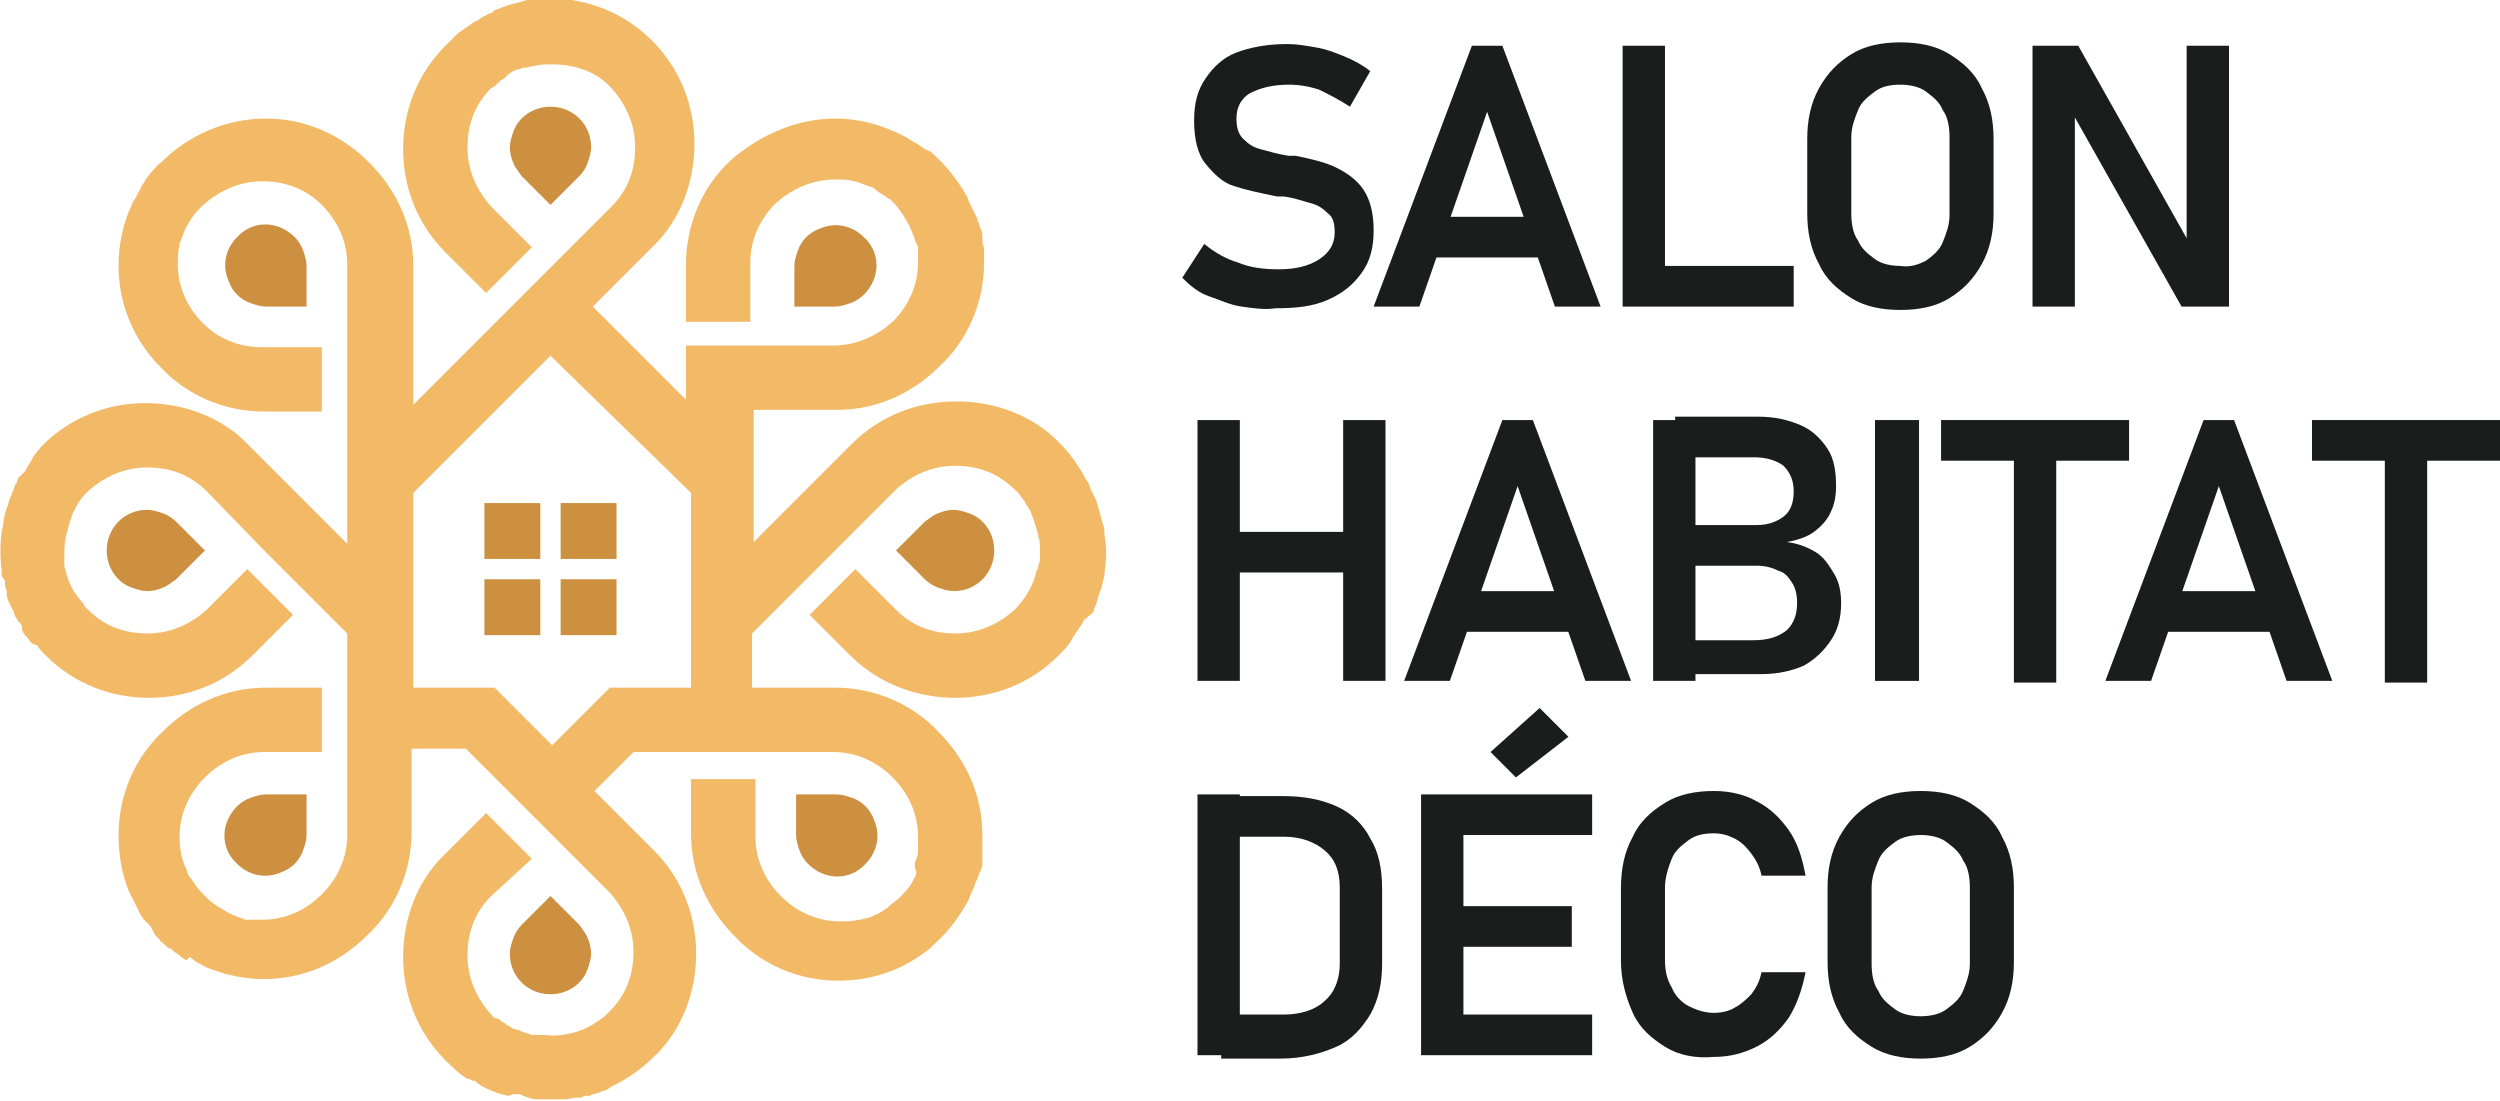 <?xml version="1.0" encoding="utf-8"?>
<!-- Generator: Adobe Illustrator 24.1.0, SVG Export Plug-In . SVG Version: 6.00 Build 0)  -->
<svg version="1.1" id="Layer_1" xmlns="http://www.w3.org/2000/svg" xmlns:xlink="http://www.w3.org/1999/xlink" x="0px" y="0px"
	 width="147.6px" height="65px" viewBox="0 0 147.6 65" style="enable-background:new 0 0 147.6 65;" xml:space="preserve">
<style type="text/css">
	.st0{fill:#191E1D;}
	.st1{fill:#CC9040;}
	.st2{fill:#F2B967;}
</style>
<g>
	<g>
		<path class="st0" d="M73.3,18.1c-0.7-0.1-1.3-0.4-1.9-0.6s-1.1-0.6-1.6-1.1l1.3-2c0.6,0.5,1.3,0.9,2,1.1c0.7,0.3,1.5,0.4,2.4,0.4
			c1,0,1.8-0.2,2.4-0.6c0.6-0.4,0.9-0.9,0.9-1.6v0c0-0.5-0.1-0.9-0.4-1.1c-0.3-0.3-0.6-0.5-1-0.6c-0.4-0.1-0.9-0.3-1.6-0.4
			c0,0,0,0-0.1,0s0,0-0.1,0l-0.2,0c-1-0.2-1.9-0.4-2.5-0.6c-0.7-0.2-1.2-0.7-1.7-1.3s-0.7-1.5-0.7-2.6v0c0-1,0.2-1.8,0.7-2.5
			C71.6,4,72.2,3.4,73,3.1s1.8-0.5,3-0.5c0.6,0,1.1,0.1,1.7,0.2c0.6,0.1,1.1,0.3,1.6,0.5s1.1,0.5,1.6,0.9l-1.2,2.1
			c-0.6-0.4-1.2-0.7-1.8-1c-0.6-0.2-1.2-0.3-1.8-0.3c-1,0-1.7,0.2-2.3,0.5C73.3,5.8,73,6.3,73,7v0c0,0.5,0.1,0.9,0.4,1.2
			c0.3,0.3,0.6,0.5,1,0.6c0.4,0.1,1,0.3,1.7,0.4c0,0,0.1,0,0.1,0c0,0,0.1,0,0.1,0c0,0,0.1,0,0.1,0c0,0,0.1,0,0.1,0
			c1,0.2,1.8,0.4,2.4,0.7c0.6,0.3,1.2,0.7,1.6,1.3c0.4,0.6,0.6,1.4,0.6,2.4v0c0,1-0.2,1.8-0.7,2.5c-0.5,0.7-1.1,1.2-2,1.6
			c-0.9,0.4-1.9,0.5-3.1,0.5C74.7,18.3,74,18.2,73.3,18.1z"/>
		<path class="st0" d="M86.9,2.7h1.8l5.8,15.4h-2.7l-4-11.5l-4,11.5h-2.7L86.9,2.7z M83.8,12.8H92v2.4h-8.1V12.8z"/>
		<path class="st0" d="M95.8,2.7h2.5v15.4h-2.5V2.7z M97,15.7h8.9v2.4H97V15.7z"/>
		<path class="st0" d="M109.3,17.6c-0.8-0.5-1.5-1.1-1.9-2c-0.5-0.9-0.7-1.9-0.7-3V8.2c0-1.1,0.2-2.1,0.7-3c0.5-0.9,1.1-1.5,1.9-2
			c0.8-0.5,1.8-0.7,2.9-0.7c1.1,0,2.1,0.2,2.9,0.7c0.8,0.5,1.5,1.1,1.9,2c0.5,0.9,0.7,1.9,0.7,3v4.4c0,1.1-0.2,2.1-0.7,3
			c-0.5,0.9-1.1,1.5-1.9,2c-0.8,0.5-1.8,0.7-2.9,0.7C111.1,18.3,110.1,18.1,109.3,17.6z M113.7,15.4c0.4-0.3,0.8-0.6,1-1.1
			c0.2-0.5,0.4-1,0.4-1.6V8.1c0-0.6-0.1-1.2-0.4-1.6c-0.2-0.5-0.6-0.8-1-1.1c-0.4-0.3-1-0.4-1.5-0.4c-0.6,0-1.1,0.1-1.5,0.4
			c-0.4,0.3-0.8,0.6-1,1.1c-0.2,0.5-0.4,1-0.4,1.6v4.5c0,0.6,0.1,1.2,0.4,1.6c0.2,0.5,0.6,0.8,1,1.1c0.4,0.3,1,0.4,1.5,0.4
			C112.8,15.8,113.3,15.6,113.7,15.4z"/>
		<path class="st0" d="M119.9,2.7h2.8l6.7,11.9l-0.3,0.3V2.7h2.5v15.4h-2.8l-6.6-11.7l0.3-0.3v12h-2.5V2.7z"/>
		<path class="st0" d="M70.7,24.8h2.5v15.4h-2.5V24.8z M72,31.4h8.8v2.4H72V31.4z M79.3,24.8h2.5v15.4h-2.5V24.8z"/>
		<path class="st0" d="M88.7,24.8h1.8l5.8,15.4h-2.7l-4-11.5l-4,11.5h-2.7L88.7,24.8z M85.6,34.9h8.1v2.4h-8.1V34.9z"/>
		<path class="st0" d="M97.6,24.8h2.5v15.4h-2.5V24.8z M98.9,37.8h4.6c0.9,0,1.5-0.2,2-0.6c0.4-0.4,0.6-0.9,0.6-1.6v0
			c0-0.5-0.1-0.9-0.3-1.2c-0.2-0.3-0.4-0.6-0.8-0.7c-0.4-0.2-0.8-0.3-1.3-0.3h-4.8v-2.4h4.8c0.7,0,1.2-0.2,1.6-0.5
			c0.4-0.3,0.6-0.8,0.6-1.5c0-0.6-0.2-1.1-0.6-1.5c-0.4-0.3-1-0.5-1.7-0.5h-4.7v-2.4h4.9c1,0,1.8,0.2,2.5,0.5
			c0.7,0.3,1.2,0.8,1.6,1.4c0.4,0.6,0.5,1.4,0.5,2.2c0,0.6-0.1,1.1-0.3,1.5c-0.2,0.5-0.6,0.9-1,1.2c-0.4,0.3-1,0.5-1.6,0.6
			c0.7,0.1,1.2,0.3,1.7,0.6c0.5,0.3,0.8,0.8,1.1,1.3s0.4,1.1,0.4,1.7v0c0,0.9-0.2,1.6-0.6,2.2c-0.4,0.6-0.9,1.1-1.6,1.5
			c-0.7,0.3-1.5,0.5-2.5,0.5h-5.1V37.8z"/>
		<path class="st0" d="M113.3,40.2h-2.6V24.8h2.6V40.2z"/>
		<path class="st0" d="M114.6,24.8h11.1v2.4h-11.1V24.8z M118.9,26.1h2.5v14.2h-2.5V26.1z"/>
		<path class="st0" d="M130.1,24.8h1.8l5.8,15.4h-2.7l-4-11.5l-4,11.5h-2.7L130.1,24.8z M127.1,34.9h8.1v2.4h-8.1V34.9z"/>
		<path class="st0" d="M136.5,24.8h11.1v2.4h-11.1V24.8z M140.8,26.1h2.5v14.2h-2.5V26.1z"/>
		<path class="st0" d="M70.7,46.9h2.5v15.4h-2.5V46.9z M72.2,59.9h3.6c1,0,1.9-0.3,2.4-0.8c0.6-0.5,0.9-1.3,0.9-2.2v-4.5
			c0-1-0.3-1.7-0.9-2.2c-0.6-0.5-1.4-0.8-2.4-0.8h-3.6v-2.4h3.5c1.3,0,2.3,0.2,3.2,0.6c0.9,0.4,1.6,1.1,2,1.9c0.5,0.8,0.7,1.8,0.7,3
			v4.4c0,1.1-0.2,2.1-0.7,3c-0.5,0.8-1.1,1.5-2,1.9c-0.9,0.4-2,0.7-3.3,0.7h-3.5V59.9z"/>
		<path class="st0" d="M83.9,46.9h2.5v15.4h-2.5V46.9z M84.9,46.9H94v2.4h-9.1V46.9z M84.9,53.5h7.9v2.4h-7.9V53.5z M84.9,59.9H94
			v2.4h-9.1V59.9z M88,44.4l2.9-2.6l1.7,1.7l-3.1,2.4L88,44.4z"/>
		<path class="st0" d="M98.3,61.8c-0.8-0.5-1.5-1.1-1.9-2s-0.7-1.9-0.7-3.1v-4.2c0-1.2,0.2-2.2,0.7-3.1c0.4-0.9,1.1-1.5,1.9-2
			c0.8-0.5,1.8-0.7,2.9-0.7c0.9,0,1.8,0.2,2.5,0.6c0.8,0.4,1.4,1,1.9,1.7c0.5,0.7,0.8,1.6,1,2.7H104c-0.1-0.5-0.3-0.9-0.6-1.3
			c-0.3-0.4-0.6-0.7-1-0.9s-0.8-0.3-1.2-0.3c-0.6,0-1.1,0.1-1.5,0.4s-0.8,0.6-1,1.1c-0.2,0.5-0.4,1.1-0.4,1.7v4.2
			c0,0.7,0.1,1.2,0.4,1.7c0.2,0.5,0.6,0.9,1,1.1s0.9,0.4,1.5,0.4c0.4,0,0.9-0.1,1.2-0.3c0.4-0.2,0.7-0.5,1-0.8
			c0.3-0.4,0.5-0.8,0.6-1.3h2.6c-0.2,1-0.5,1.9-1,2.7c-0.5,0.7-1.1,1.3-1.9,1.7c-0.8,0.4-1.6,0.6-2.5,0.6
			C100.1,62.5,99.1,62.3,98.3,61.8z"/>
		<path class="st0" d="M110.5,61.8c-0.8-0.5-1.5-1.1-1.9-2c-0.5-0.9-0.7-1.9-0.7-3v-4.4c0-1.1,0.2-2.1,0.7-3c0.5-0.9,1.1-1.5,1.9-2
			c0.8-0.5,1.8-0.7,2.9-0.7s2.1,0.2,2.9,0.7c0.8,0.5,1.5,1.1,1.9,2c0.5,0.9,0.7,1.9,0.7,3v4.4c0,1.1-0.2,2.1-0.7,3
			c-0.5,0.9-1.1,1.5-1.9,2c-0.8,0.5-1.8,0.7-2.9,0.7S111.3,62.3,110.5,61.8z M114.9,59.6c0.4-0.3,0.8-0.6,1-1.1
			c0.2-0.5,0.4-1,0.4-1.6v-4.5c0-0.6-0.1-1.2-0.4-1.6c-0.2-0.5-0.6-0.8-1-1.1s-1-0.4-1.5-0.4s-1.1,0.1-1.5,0.4
			c-0.4,0.3-0.8,0.6-1,1.1c-0.2,0.5-0.4,1-0.4,1.6v4.5c0,0.6,0.1,1.2,0.4,1.6c0.2,0.5,0.6,0.8,1,1.1c0.4,0.3,1,0.4,1.5,0.4
			S114.5,59.9,114.9,59.6z"/>
	</g>
</g>
<g id="_712237664">
	<path class="st1" d="M36.4,29.7h-3.3V33h3.3V29.7z M36.4,34.2h-3.3v3.3h3.3V34.2z M31.9,34.2h-3.3v3.3h3.3V34.2z M31.9,29.7h-3.3
		V33h3.3V29.7z"/>
	<path class="st2" d="M24.4,29.1v11.5h4.8l3.4,3.4l3.4-3.4h4.8V29.1L32.5,21L24.4,29.1z M44.4,44.4h-3.8h-3.2l-2.3,2.3l3.5,3.5
		c1.7,1.7,2.5,3.9,2.5,6.1c0,2.2-0.8,4.5-2.5,6.1c-0.6,0.6-1.3,1.1-2,1.5l0,0c-0.2,0.1-0.4,0.2-0.6,0.3l-0.1,0.1l-0.2,0.1l-0.1,0
		l-0.2,0.1l-0.4,0.1l-0.2,0.1l-0.2,0l-0.1,0l-0.2,0.1l-0.2,0l-0.1,0c-0.2,0-0.4,0.1-0.6,0.1l-0.2,0l-0.2,0c-0.3,0-0.5,0-0.8,0
		l-0.2,0l-0.2,0c-0.2,0-0.4,0-0.6-0.1l-0.3-0.1l-0.2-0.1l-0.2,0l-0.2,0L30,64.7l-0.4-0.1c-0.4-0.1-0.8-0.3-1.2-0.5l0,0L28,63.8
		l-0.1,0l-0.2-0.1l-0.1,0c-0.5-0.3-0.9-0.7-1.3-1.1c-1.7-1.7-2.5-3.9-2.5-6.1c0-2.2,0.8-4.5,2.5-6.1l2.4-2.4l2.7,2.7L29,52.9
		c-1,1-1.4,2.2-1.4,3.5c0,1.3,0.5,2.5,1.4,3.5l0.2,0.2l0.1,0l0.2,0.1l0.1,0.1l0.2,0.1l0.1,0.1l0.2,0.1l0,0c0.1,0.1,0.3,0.2,0.5,0.2
		l0.2,0.1l0.3,0.1c0.1,0,0.2,0.1,0.3,0.1l0.2,0l0.1,0l0.1,0l0.1,0l0.1,0l0.1,0c0.7,0.1,1.3,0,2-0.2c0.2-0.1,0.3-0.1,0.5-0.2
		c0.4-0.2,0.7-0.4,1.1-0.7c0.1-0.1,0.2-0.2,0.3-0.3c1-1,1.4-2.2,1.4-3.5c0-1.3-0.5-2.5-1.4-3.5l-3.5-3.5l-2.7-2.7l-2.3-2.3h-3.2v4.9
		c0,2.4-1,4.6-2.6,6.1c-1.6,1.6-3.7,2.6-6.1,2.6c-0.8,0-1.5-0.1-2.3-0.3l-0.3-0.1l-0.3-0.1c-0.3-0.1-0.6-0.2-0.9-0.4l-0.2-0.1
		l-0.4-0.3L11,56.7l-0.3-0.2l-0.1-0.1l-0.3-0.2L10.1,56L10,56c-0.2-0.1-0.3-0.3-0.5-0.4c-0.1-0.2-0.3-0.3-0.4-0.5L9,54.9l-0.1-0.2
		c-0.1-0.1-0.2-0.2-0.3-0.3l-0.1-0.1l-0.2-0.3l-0.1-0.2l-0.1-0.2L8,53.4c-0.1-0.2-0.2-0.4-0.3-0.6l-0.1-0.2c-0.4-1-0.6-2.1-0.6-3.3
		c0-2.4,1-4.6,2.6-6.1c1.6-1.6,3.7-2.6,6.1-2.6H19v3.8h-3.4c-1.4,0-2.6,0.6-3.5,1.5c-0.9,0.9-1.5,2.1-1.5,3.5c0,0.6,0.1,1.2,0.3,1.7
		l0.1,0.2l0.1,0.3l0.1,0.2l0.1,0.1c0.2,0.3,0.4,0.6,0.7,0.9l0.1,0.1l0.1,0.1c0.4,0.4,0.8,0.6,1.3,0.9c0.4,0.2,0.7,0.3,1,0.4l0.2,0
		l0.3,0c0.1,0,0.2,0,0.3,0l0.2,0c1.4,0,2.6-0.6,3.5-1.5c0.9-0.9,1.5-2.1,1.5-3.5v-4.9v-3.8v-3.2l-2.3-2.3l-2.7-2.7L12.2,29
		c-1-1-2.2-1.4-3.5-1.4c-1.3,0-2.5,0.5-3.5,1.4l0,0L5,29.2c-0.3,0.3-0.5,0.7-0.7,1.1l-0.1,0.3c0,0.1-0.1,0.2-0.1,0.3
		c-0.1,0.3-0.1,0.5-0.2,0.7c-0.1,0.5-0.1,0.8-0.1,1.3l0,0.1l0,0.1l0,0.1l0,0.1l0,0.1c0,0.1,0.1,0.3,0.1,0.4c0.2,0.7,0.4,1.1,0.9,1.7
		l0.1,0.1L5,35.8L5.2,36l0,0c1,1,2.2,1.4,3.5,1.4c1.3,0,2.5-0.5,3.5-1.4l2.4-2.4l2.7,2.7l-2.4,2.4c-1.7,1.7-3.9,2.5-6.1,2.5
		c-2.2,0-4.4-0.8-6.1-2.5l0,0c-0.2-0.2-0.4-0.4-0.5-0.6L1.9,38c-0.2-0.2-0.3-0.4-0.5-0.6l-0.1-0.2L1.3,37l-0.1-0.2l-0.1-0.1
		C1,36.6,1,36.5,0.9,36.4l-0.1-0.3l-0.1-0.2l-0.1-0.2l-0.1-0.2l-0.1-0.3L0.4,35l0-0.1l-0.1-0.3l0-0.2l0-0.1L0.1,34l0-0.3
		c-0.1-0.8-0.1-1.5,0-2.3c0.1-0.4,0.1-0.7,0.2-1.1L0.4,30c0.1-0.2,0.1-0.4,0.2-0.6c0.1-0.2,0.1-0.3,0.2-0.5l0.1-0.3L1,28.5L1,28.4
		l0.1-0.2l0.1-0.1L1.3,28l0.1-0.1l0.1-0.1l0.1-0.2c0.1-0.2,0.2-0.3,0.3-0.5L2,26.9c0.2-0.2,0.3-0.4,0.5-0.6l0,0
		c1.7-1.7,3.9-2.5,6.1-2.5c2.2,0,4.5,0.8,6.1,2.5l5.8,5.8v-7.8v-3.8v-4.9c0-1.4-0.6-2.6-1.5-3.5c-0.9-0.9-2.1-1.4-3.5-1.4
		c-1.4,0-2.6,0.6-3.5,1.4c-0.3,0.3-0.5,0.5-0.7,0.8c-0.1,0.2-0.2,0.3-0.3,0.5l-0.1,0.2c-0.1,0.3-0.2,0.5-0.3,0.8l0,0.1
		c-0.1,0.3-0.1,0.7-0.1,1.1c0,1.4,0.6,2.6,1.5,3.5c0.9,0.9,2.1,1.4,3.5,1.4H19v3.8h-3.4c-2.4,0-4.6-1-6.1-2.6C8,20.2,7,18.1,7,15.7
		v0c0-1.1,0.2-2.2,0.6-3.2l0.1-0.2C7.8,12,7.9,11.8,8,11.7l0.2-0.4c0.1-0.1,0.1-0.2,0.2-0.4l0.1-0.1l0.1-0.2
		c0.1-0.1,0.2-0.3,0.3-0.4L9,10.1c0.2-0.2,0.3-0.4,0.5-0.5C11.1,8,13.3,7,15.7,7h0c2.4,0,4.5,1,6.1,2.6c1.6,1.6,2.6,3.7,2.6,6.1v8.2
		l5.5-5.5l2.7-2.7l3.5-3.5c1-1,1.4-2.2,1.4-3.5c0-1.3-0.5-2.5-1.4-3.5s-2.2-1.4-3.5-1.4c-0.4,0-0.7,0-1.1,0.1
		c-0.2,0-0.3,0.1-0.5,0.1l-0.1,0c-0.1,0-0.2,0.1-0.3,0.1l-0.1,0l-0.2,0.1c-0.1,0.1-0.2,0.1-0.3,0.2l-0.1,0.1l-0.1,0.1
		c-0.1,0.1-0.2,0.1-0.3,0.2l-0.1,0.1L29.3,5l-0.1,0.1L29,5.2c-1,1-1.4,2.2-1.4,3.5c0,1.3,0.5,2.5,1.4,3.5l2.4,2.4l-2.7,2.7l-2.4-2.4
		c-1.7-1.7-2.5-3.9-2.5-6.1c0-2.2,0.8-4.4,2.5-6.1l0,0c0.1-0.1,0.3-0.3,0.4-0.4L27,2c0.1-0.1,0.3-0.2,0.4-0.3
		c0.2-0.1,0.4-0.3,0.6-0.4l0.2-0.1L28.5,1l0.2-0.1c0.1-0.1,0.3-0.1,0.4-0.2l0.1-0.1l0.3-0.1c0.2-0.1,0.3-0.1,0.5-0.2
		c0.1,0,0.3-0.1,0.4-0.1s0.3-0.1,0.4-0.1l0.3-0.1c0.3-0.1,0.7-0.1,1-0.1c0.1,0,0.2,0,0.3,0c2.2,0,4.4,0.8,6.1,2.5l0,0
		c1.7,1.7,2.5,3.9,2.5,6.1c0,2.2-0.8,4.5-2.5,6.1l-3.5,3.5l5.5,5.5v-3.2h3.8h4.9c1.4,0,2.6-0.6,3.5-1.4c0.9-0.9,1.5-2.1,1.5-3.5
		l0-0.2c0-0.1,0-0.2,0-0.3l0-0.2l0-0.1c0-0.1,0-0.2-0.1-0.3c-0.3-1-0.8-1.9-1.5-2.6l-0.2-0.1c-0.2-0.2-0.5-0.3-0.7-0.5l-0.1-0.1
		l-0.3-0.1c-0.3-0.1-0.5-0.2-0.8-0.3l-0.1,0c-0.3-0.1-0.7-0.1-1.1-0.1c-1.4,0-2.6,0.6-3.5,1.4c-0.9,0.9-1.5,2.1-1.5,3.5V19h-3.8
		v-3.4c0-2.4,1-4.6,2.6-6.1C44.8,8,47,7,49.3,7h0c1.5,0,2.8,0.4,4,1l0.2,0.1l0.3,0.2c0.2,0.1,0.4,0.2,0.5,0.3l0.3,0.2
		C54.8,8.9,54.9,8.9,55,9c0.9,0.8,1.5,1.6,2.1,2.6l0.1,0.3l0.1,0.2l0.2,0.4l0.1,0.2l0.1,0.2l0,0.1l0.1,0.2l0,0.1l0.1,0.2
		c0.1,0.2,0.1,0.4,0.1,0.6l0,0.2l0.1,0.4l0,0.2l0,0.1l0,0.2l0,0.2l0,0.1c0,2.4-1,4.6-2.6,6.1c-1.6,1.6-3.7,2.6-6.1,2.6h-4.9v7.8
		l5.8-5.8c1.7-1.7,3.9-2.5,6.2-2.5c2.2,0,4.5,0.8,6.1,2.5c0.4,0.4,0.8,0.9,1.1,1.4l0.2,0.3l0.1,0.2c0.1,0.2,0.2,0.3,0.3,0.5l0.1,0.3
		l0.1,0.2l0.1,0.2l0.1,0.2l0.1,0.3c0.1,0.4,0.2,0.7,0.3,1.1l0.1,0.3l0,0.2c0,0.3,0.1,0.7,0.1,1h0c0,0.2,0,0.3,0,0.5
		c0,0.4-0.1,0.8-0.1,1.1c-0.1,0.3-0.1,0.5-0.2,0.8l-0.1,0.2l0,0.1l-0.1,0.2l0,0.1l-0.1,0.3c-0.1,0.2-0.1,0.3-0.2,0.5L64,36.6
		l-0.1,0.2c-0.2,0.3-0.4,0.6-0.6,0.9l-0.1,0.2c-0.2,0.3-0.5,0.6-0.7,0.8c-1.7,1.7-3.9,2.5-6.1,2.5c-2.2,0-4.5-0.8-6.2-2.5l-2.4-2.4
		l2.7-2.7l2.4,2.4c1,1,2.2,1.4,3.5,1.4c1.3,0,2.5-0.5,3.5-1.4c0.6-0.6,1.1-1.4,1.3-2.3l0.1-0.2c0-0.2,0.1-0.3,0.1-0.5
		c0-0.1,0-0.3,0-0.4l0-0.1h0v-0.1c0-0.2,0-0.5-0.1-0.7l0-0.1c-0.1-0.4-0.2-0.7-0.3-1c-0.1-0.2-0.1-0.3-0.2-0.5l-0.2-0.3l-0.1-0.2
		c-0.2-0.2-0.3-0.5-0.6-0.7c-1-1-2.2-1.4-3.5-1.4c-1.3,0-2.5,0.5-3.5,1.4l-3.5,3.5l-2.7,2.7l-2.3,2.3v3.2h4.9c2.4,0,4.6,1,6.1,2.6
		c1.6,1.6,2.6,3.7,2.6,6.1l0,0.1l0,0.2l0,0.2l0,0.3l0,0.2l0,0.1l0,0.2l0,0.1l0,0.2l0,0.2l-0.1,0.3l-0.1,0.2l-0.1,0.3l-0.1,0.2
		l-0.1,0.3c-0.1,0.2-0.2,0.4-0.3,0.7c-0.6,1.1-1.2,1.9-2.1,2.7l-0.2,0.2c-1.5,1.2-3.3,1.9-5.4,1.9c-2.4,0-4.6-1-6.1-2.6
		c-1.6-1.6-2.6-3.7-2.6-6.1V46h3.8v3.4c0,1.4,0.6,2.6,1.5,3.5c0.9,0.9,2.1,1.5,3.5,1.5c0.4,0,0.7,0,1.1-0.1l0.1,0
		c0.3-0.1,0.5-0.1,0.7-0.2l0.2-0.1c0.3-0.1,0.5-0.3,0.7-0.4l0.1-0.1c0.2-0.2,0.4-0.3,0.6-0.5c0.3-0.3,0.6-0.6,0.8-1
		c0.1-0.2,0.2-0.3,0.2-0.5C54,51.2,54,51.1,54,51l0.1-0.3c0.1-0.2,0.1-0.4,0.1-0.7c0-0.2,0-0.4,0-0.6c0-1.4-0.6-2.6-1.5-3.5
		c-0.9-0.9-2.1-1.5-3.5-1.5H44.4z"/>
	<path class="st1" d="M46.9,18.1h2.4c0.3,0,0.6-0.1,0.9-0.2c0.3-0.1,0.6-0.3,0.8-0.5c1-1,1-2.5,0-3.4c-0.7-0.7-1.7-0.9-2.6-0.5
		c-0.3,0.1-0.6,0.3-0.8,0.5c-0.2,0.2-0.4,0.5-0.5,0.8c-0.1,0.3-0.2,0.6-0.2,0.9L46.9,18.1z M32.5,12.1l1.7-1.7
		c0.2-0.2,0.4-0.5,0.5-0.8c0.1-0.3,0.2-0.6,0.2-0.9c0-1.4-1.1-2.4-2.4-2.4c-1,0-1.9,0.6-2.2,1.5c-0.1,0.3-0.2,0.6-0.2,0.9
		c0,0.3,0.1,0.7,0.2,0.9c0.1,0.3,0.3,0.5,0.5,0.8L32.5,12.1z M18.1,18.1v-2.4c0-0.3-0.1-0.6-0.2-0.9c-0.1-0.3-0.3-0.6-0.5-0.8
		c-1-1-2.5-1-3.4,0c-0.7,0.7-0.9,1.7-0.5,2.6c0.1,0.3,0.3,0.6,0.5,0.8c0.2,0.2,0.5,0.4,0.8,0.5c0.3,0.1,0.6,0.2,0.9,0.2L18.1,18.1z
		 M12.1,32.5l-1.7-1.7c-0.2-0.2-0.5-0.4-0.8-0.5c-0.3-0.1-0.6-0.2-0.9-0.2c-1.4,0-2.4,1.1-2.4,2.4c0,1,0.6,1.9,1.5,2.2
		c0.3,0.1,0.6,0.2,0.9,0.2c0.3,0,0.7-0.1,0.9-0.2c0.3-0.1,0.5-0.3,0.8-0.5L12.1,32.5z M18.1,46.9h-2.4c-0.3,0-0.6,0.1-0.9,0.2
		c-0.3,0.1-0.6,0.3-0.8,0.5c-1,1-1,2.5,0,3.4c0.7,0.7,1.7,0.9,2.6,0.5c0.3-0.1,0.6-0.3,0.8-0.5c0.2-0.2,0.4-0.5,0.5-0.8
		c0.1-0.3,0.2-0.6,0.2-0.9L18.1,46.9z M32.5,52.9l-1.7,1.7c-0.2,0.2-0.4,0.5-0.5,0.8c-0.1,0.3-0.2,0.6-0.2,0.9
		c0,1.4,1.1,2.4,2.4,2.4c1,0,1.9-0.6,2.2-1.5c0.1-0.3,0.2-0.6,0.2-0.9c0-0.3-0.1-0.7-0.2-0.9c-0.1-0.3-0.3-0.5-0.5-0.8L32.5,52.9z
		 M47,46.9v2.4c0,0.3,0.1,0.6,0.2,0.9c0.1,0.3,0.3,0.6,0.5,0.8c1,1,2.5,1,3.4,0c0.7-0.7,0.9-1.7,0.5-2.6c-0.1-0.3-0.3-0.6-0.5-0.8
		c-0.2-0.2-0.5-0.4-0.8-0.5c-0.3-0.1-0.6-0.2-0.9-0.2L47,46.9z M52.9,32.5l1.7,1.7c0.2,0.2,0.5,0.4,0.8,0.5c0.3,0.1,0.6,0.2,0.9,0.2
		c1.4,0,2.4-1.1,2.4-2.4c0-1-0.6-1.9-1.5-2.2c-0.3-0.1-0.6-0.2-0.9-0.2c-0.3,0-0.7,0.1-0.9,0.2c-0.3,0.1-0.5,0.3-0.8,0.5L52.9,32.5z
		"/>
</g>
</svg>
